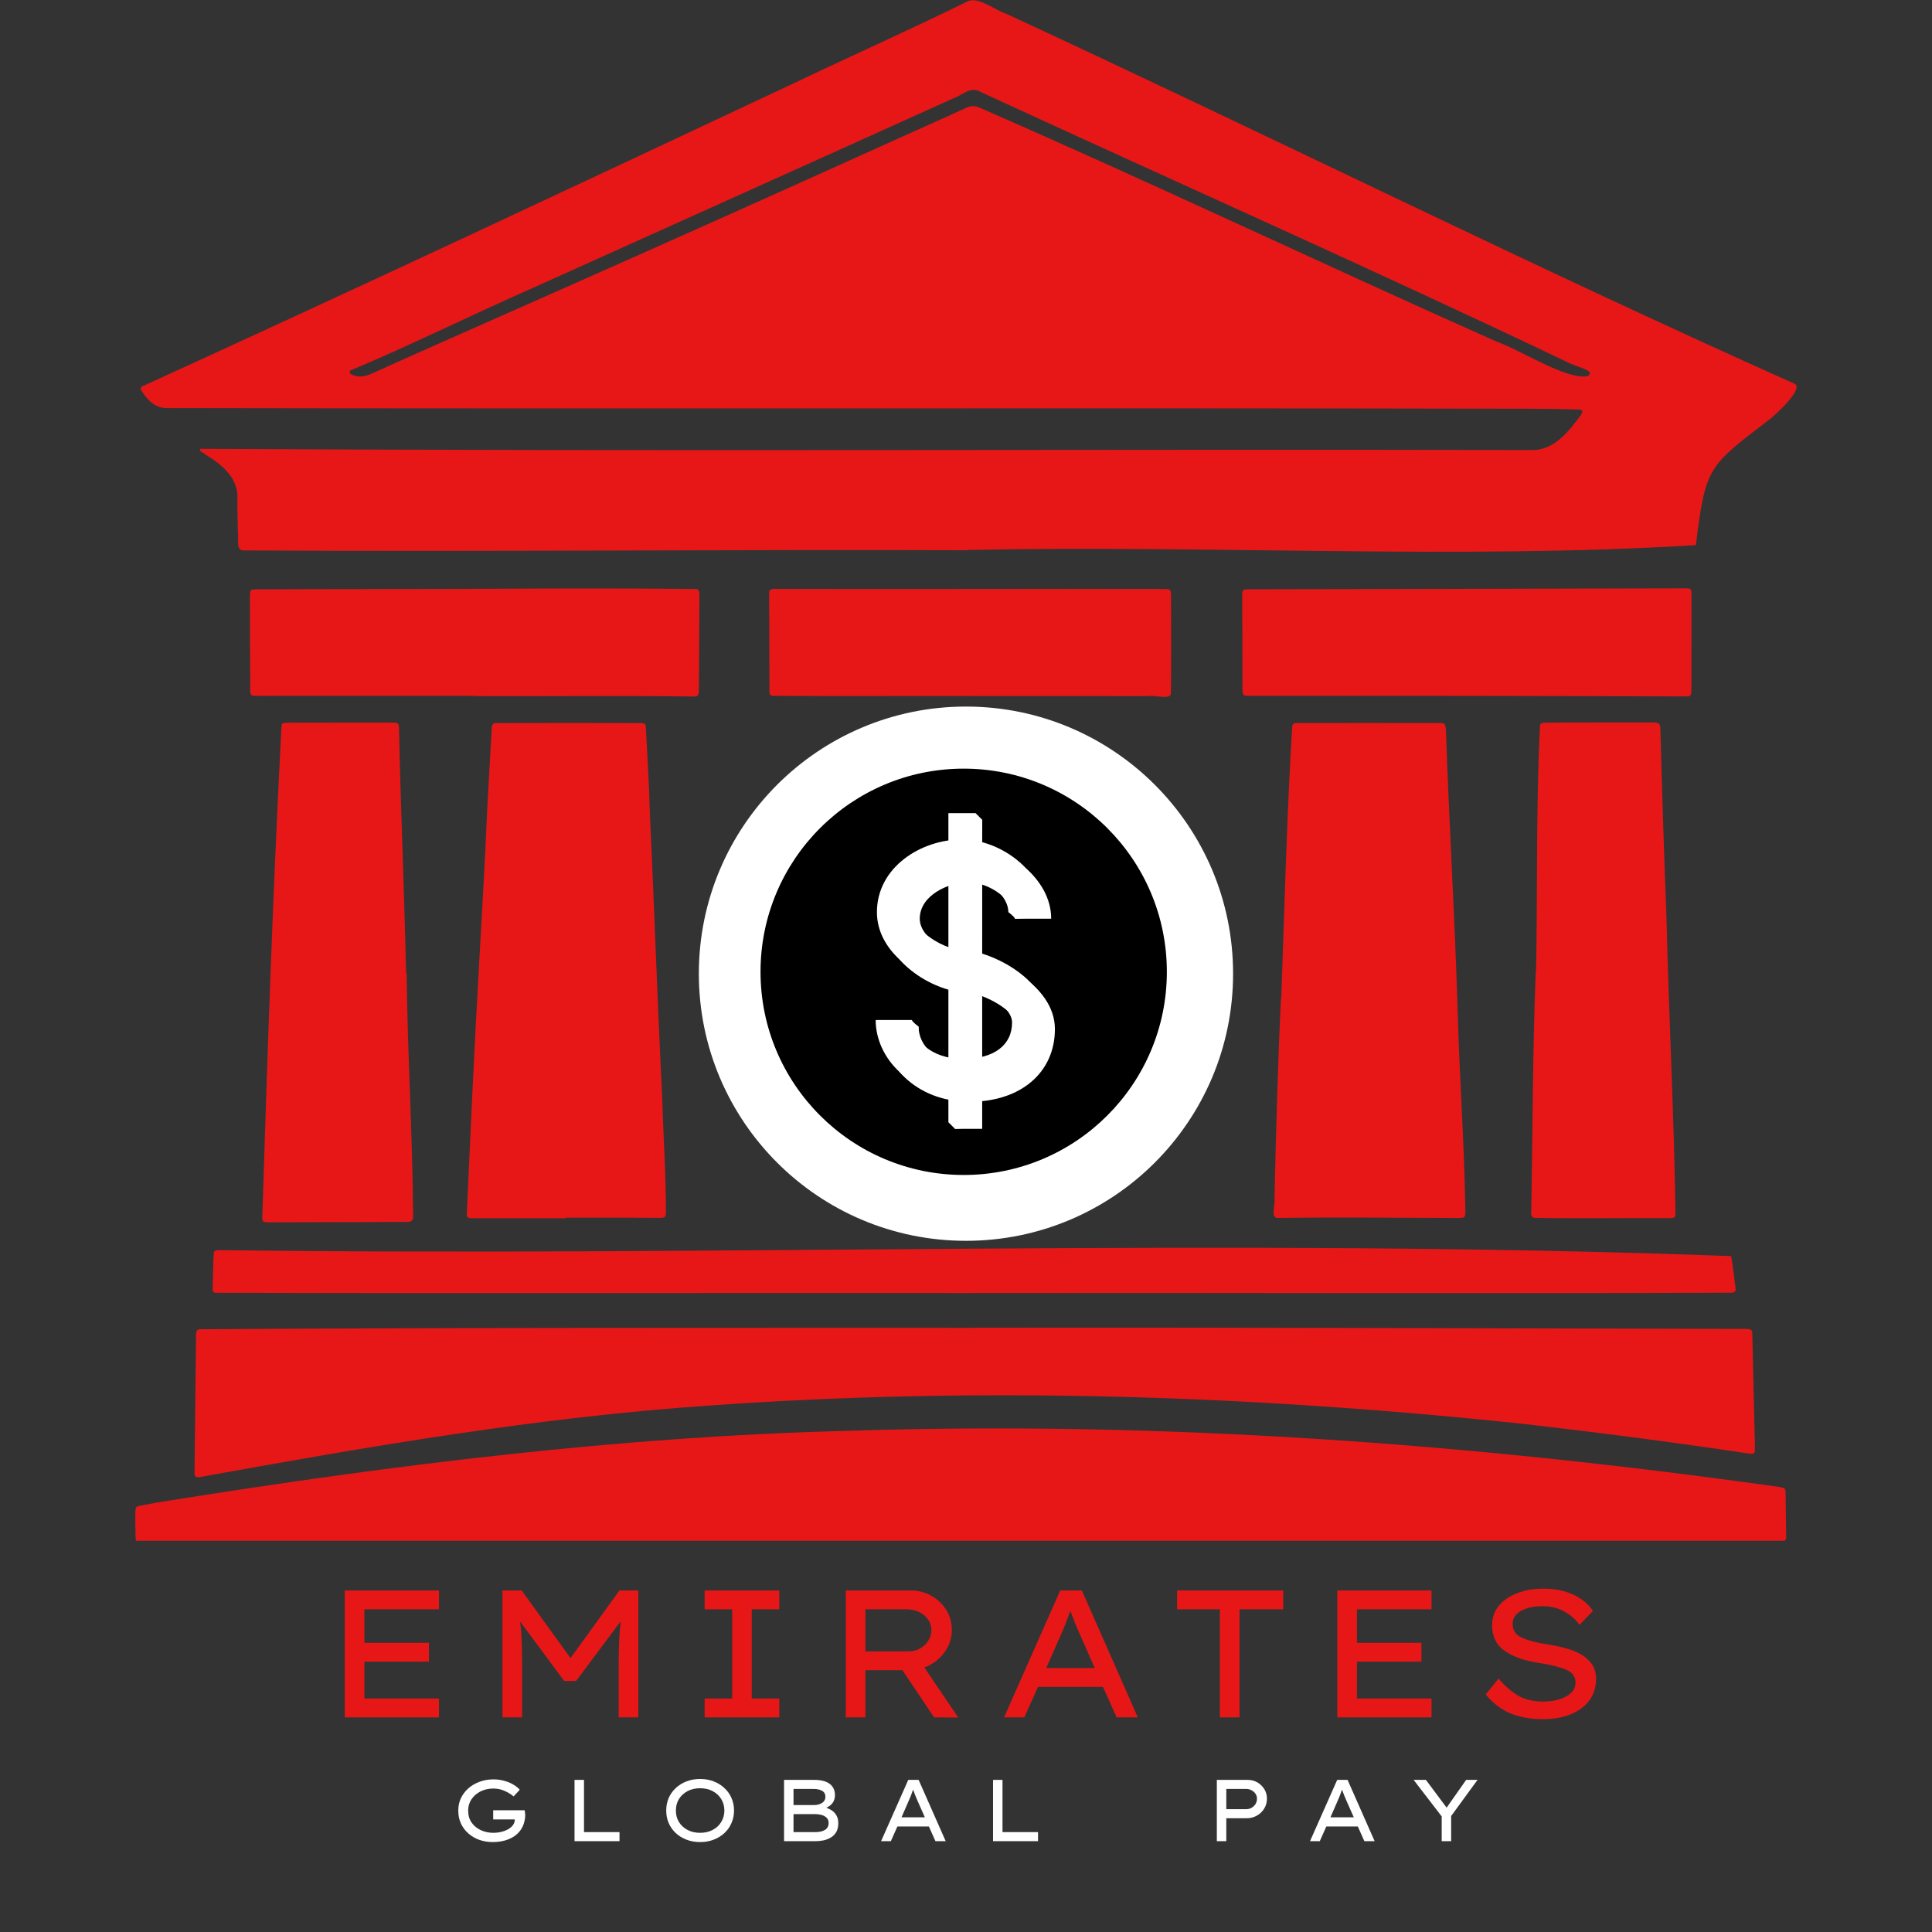 <svg xmlns="http://www.w3.org/2000/svg" xmlns:xlink="http://www.w3.org/1999/xlink" width="400" zoomAndPan="magnify" viewBox="0 0 300 300" height="400" preserveAspectRatio="xMidYMid meet" version="1.0"><rect x="0" y="0" width="300" height="300" fill="#333333" stroke="none"/><defs><g/><clipPath id="1d0aa188a0"><path d="M 21.012 0 L 279 0 L 279 86 L 21.012 86 Z M 21.012 0 " clip-rule="nonzero"/></clipPath><clipPath id="d4c06966ef"><path d="M 21.012 221 L 278 221 L 278 239.25 L 21.012 239.25 Z M 21.012 221 " clip-rule="nonzero"/></clipPath><clipPath id="a21e454ac0"><path d="M 108.516 109.715 L 191.766 109.715 L 191.766 192.965 L 108.516 192.965 Z M 108.516 109.715 " clip-rule="nonzero"/></clipPath></defs><g clip-path="url(#1d0aa188a0)"><path fill="#e81717" d="M 25.652 63.363 C 96.488 63.496 167.355 63.328 238.203 63.469 C 240.469 63.469 242.73 63.527 244.996 63.578 C 245.77 63.598 245.879 63.809 245.492 64.43 C 243.664 66.906 241.352 69.906 237.973 69.883 C 169.02 69.734 100.027 70.113 31.094 69.691 C 30.801 70.113 31.73 70.332 31.934 70.594 C 34.414 72.105 37.043 74.234 36.863 77.418 C 36.852 79.25 36.91 81.086 36.949 82.918 C 37.094 83.691 36.641 85.328 37.66 85.469 C 75.184 85.688 112.719 85.309 150.25 85.441 C 150.25 85.43 150.25 85.41 150.25 85.398 C 187.609 84.613 226.883 86.906 263.332 84.645 C 264.852 72.289 265.254 72.438 274.934 64.988 C 275.781 64.332 280.363 60.129 278.555 59.543 C 237.461 41.18 197.109 21.055 156.242 2.133 C 154.504 1.598 151.805 -0.684 150.133 0.27 C 141.535 4.508 132.766 8.41 124.113 12.531 C 90.273 28.426 56.438 44.332 22.418 59.844 C 22.105 59.914 21.801 60.145 21.84 60.441 C 22.742 61.895 23.793 63.223 25.652 63.363 Z M 54.363 57.551 C 54.371 57.52 54.453 57.504 54.504 57.488 C 64.035 53.484 73.297 48.852 82.766 44.695 C 104.516 34.883 126.285 25.109 148.027 15.273 C 149.66 14.711 150.68 13.254 152.438 14.355 C 182.715 28.328 213.211 41.832 243.309 56.195 C 244.789 57.008 248.039 57.578 246.469 58.426 C 243.086 58.949 236.082 54.328 232.422 53.062 C 205.59 41.129 179.078 28.484 152.16 16.742 C 151.418 16.41 150.789 16.387 150.02 16.742 C 146.406 18.418 142.758 20.027 139.125 21.664 C 120.719 29.992 102.281 38.242 83.809 46.414 C 75.098 50.289 66.363 54.105 57.676 58.031 C 56.641 58.5 55.617 58.664 54.566 58.129 C 54.285 58.035 54.273 57.793 54.363 57.551 Z M 54.363 57.551 " fill-opacity="1" fill-rule="nonzero"/></g><g clip-path="url(#d4c06966ef)"><path fill="#e81717" d="M 277.27 231.961 C 277.258 231.141 277.203 231.07 276.367 230.906 C 228.371 224.137 179.906 220.586 131.422 222.188 C 96.277 223.082 61.312 227.434 26.625 232.957 C 25.078 233.203 23.535 233.457 22.008 233.758 C 21.051 233.949 21.02 234.004 21.016 234.91 C 21.004 236.148 21.02 237.391 21.051 238.629 C 21.07 239.344 21.168 239.434 21.941 239.438 C 64.328 239.41 106.719 239.434 149.105 239.43 C 149.105 239.422 149.105 239.418 149.105 239.406 C 191.656 239.387 234.203 239.461 276.754 239.355 C 277.383 239.375 277.375 238.734 277.348 238.266 C 277.324 236.164 277.305 234.062 277.27 231.961 Z M 277.27 231.961 " fill-opacity="1" fill-rule="nonzero"/></g><path fill="#e81717" d="M 30.953 229.371 C 57.23 224.617 83.621 220.039 110.293 218.242 C 152.336 215.246 194.656 216.664 236.543 221.098 C 248.207 222.445 259.859 223.945 271.473 225.695 C 271.867 225.75 272.48 225.867 272.488 225.305 C 272.512 224.93 272.504 224.555 272.492 224.176 C 272.375 218.84 272.254 213.504 272.121 208.168 C 272.074 206.219 272.312 206.363 270.246 206.355 C 230.566 206.27 190.887 206.109 151.207 206.172 C 151.207 206.176 151.207 206.184 151.207 206.188 C 111.102 206.195 70.98 206.141 30.883 206.41 C 30.398 206.57 30.422 207.188 30.438 207.617 C 30.359 214.625 30.281 221.633 30.203 228.641 C 30.199 229.273 30.352 229.43 30.953 229.371 Z M 30.953 229.371 " fill-opacity="1" fill-rule="nonzero"/><path fill="#e81717" d="M 102.254 189.109 C 103.324 189.109 103.387 189.066 103.402 188.062 C 103.402 182.242 103 176.43 102.828 170.613 C 102.086 155.488 101.566 140.355 100.867 125.223 C 100.785 121.133 100.473 117.043 100.293 112.949 C 100.266 112.434 100.125 112.312 99.594 112.281 C 92.047 112.258 84.496 112.254 76.953 112.281 C 76.344 112.273 76.371 112.941 76.344 113.391 C 76.098 117.695 75.848 122 75.621 126.305 C 75.309 134.168 74.812 142.023 74.387 149.875 C 73.645 162.742 73.07 175.609 72.488 188.473 C 72.48 189.012 72.613 189.133 73.145 189.164 C 78.047 189.176 82.953 189.164 87.859 189.168 C 87.859 189.141 87.859 189.109 87.859 189.078 C 92.66 189.082 97.457 189.062 102.254 189.109 Z M 102.254 189.109 " fill-opacity="1" fill-rule="nonzero"/><path fill="#e81717" d="M 198.328 189.125 C 207.598 188.992 216.871 189.102 226.145 189.129 C 227.566 189.133 227.578 189.129 227.535 187.715 C 227.367 177.469 226.625 167.258 226.344 157.02 C 225.914 142.582 225.027 128.16 224.531 113.723 C 224.473 112.25 224.453 112.27 223.09 112.273 C 215.812 112.27 208.531 112.258 201.258 112.273 C 200.867 112.277 200.668 112.48 200.648 112.867 C 199.805 126.91 199.461 140.977 198.949 155.035 C 198.934 155.035 198.918 155.035 198.906 155.035 C 198.414 165.422 198.129 175.832 197.902 186.227 C 198.066 186.984 197.262 189.012 198.328 189.125 Z M 198.328 189.125 " fill-opacity="1" fill-rule="nonzero"/><path fill="#e81717" d="M 137.02 171.73 C 136.84 176.957 136.68 182.184 136.5 187.41 C 136.438 189.199 136.258 189.156 138.211 189.145 C 146.621 189.113 155.035 188.992 163.445 189.074 C 164.223 189.078 164.316 189.016 164.312 188.273 C 164.246 182.184 163.848 176.098 163.559 170.016 C 162.602 151.449 161.762 132.867 160.812 114.301 C 160.699 112.008 160.645 112.285 158.68 112.277 C 152.266 112.258 145.848 112.223 139.43 112.254 C 139.129 112.266 138.914 112.398 138.895 112.727 C 138.691 118.059 138.57 123.391 138.398 128.727 C 138.16 136.055 137.762 143.379 137.863 150.715 C 137.832 150.715 137.797 150.715 137.77 150.715 C 137.516 157.723 137.27 164.727 137.02 171.73 Z M 137.02 171.73 " fill-opacity="1" fill-rule="nonzero"/><path fill="#e81717" d="M 63.051 151.055 C 62.781 138.34 62.215 125.637 61.957 112.926 C 61.91 112.312 61.809 112.234 61.141 112.207 C 56.344 112.207 51.547 112.211 46.754 112.215 C 46 112.215 45.246 112.215 44.492 112.238 C 43.805 112.262 43.734 112.32 43.699 112.969 C 42.398 137.938 41.543 162.922 40.766 187.906 C 40.695 189.938 40.445 189.801 42.617 189.797 C 49.461 189.785 56.301 189.762 63.148 189.746 C 63.887 189.797 64.246 189.457 64.148 188.695 C 64.051 176.137 63.281 163.605 63.137 151.051 C 63.109 151.051 63.082 151.055 63.051 151.055 Z M 63.051 151.055 " fill-opacity="1" fill-rule="nonzero"/><path fill="#e81717" d="M 33.18 194.887 C 33.09 196.664 33.062 198.441 33.02 200.219 C 33.012 200.523 33.191 200.727 33.512 200.738 C 72.707 200.855 111.91 200.742 151.109 200.781 C 151.109 200.781 151.109 200.777 151.109 200.777 C 190.363 200.719 229.617 200.891 268.871 200.727 C 269.391 200.703 269.559 200.508 269.496 200.008 C 269.273 198.355 269.102 196.688 268.812 195.047 C 191.883 192.164 112.012 195.152 34.113 194.121 C 33.344 194.121 33.215 194.18 33.18 194.887 Z M 33.18 194.887 " fill-opacity="1" fill-rule="nonzero"/><path fill="#e81717" d="M 257.84 113.738 C 257.793 112.188 257.781 112.184 256.16 112.184 C 250.719 112.199 245.27 112.168 239.828 112.219 C 239.273 112.25 239.156 112.336 239.125 112.871 C 238.5 125.52 238.766 138.203 238.52 150.867 C 238.504 150.867 238.488 150.867 238.473 150.867 C 237.977 163.254 238.004 175.656 237.77 188.051 C 237.707 188.473 237.75 188.934 238.195 189.109 C 245.18 189.238 252.211 189.109 259.207 189.145 C 260.082 189.145 260.176 189.066 260.164 188.246 C 259.945 173.152 259.141 158.078 258.785 142.992 C 258.414 133.246 258.094 123.496 257.84 113.738 Z M 257.84 113.738 " fill-opacity="1" fill-rule="nonzero"/><path fill="#e81717" d="M 261.738 91.359 C 244.059 91.402 226.383 91.445 208.703 91.48 C 203.906 91.492 199.113 91.488 194.312 91.504 C 192.82 91.508 192.887 91.48 192.891 92.922 C 192.898 97.504 192.934 102.086 192.926 106.668 C 192.922 108.117 192.941 108.055 194.344 108.051 C 216.926 108.027 239.508 108.055 262.09 108.141 C 262.617 108.133 262.656 107.586 262.633 107.168 C 262.641 102.211 262.652 97.246 262.652 92.289 C 262.652 91.434 262.566 91.359 261.738 91.359 Z M 261.738 91.359 " fill-opacity="1" fill-rule="nonzero"/><path fill="#e81717" d="M 108.09 91.465 C 90.742 91.262 73.383 91.492 56.035 91.477 C 50.863 91.492 45.688 91.477 40.516 91.512 C 38.684 91.523 38.805 91.32 38.805 93.305 C 38.805 97.617 38.832 101.926 38.855 106.238 C 38.863 108.25 38.668 108.051 40.676 108.051 C 51.668 108.051 62.66 108.051 73.656 108.051 C 73.656 108.066 73.656 108.078 73.656 108.09 C 85.078 108.141 96.508 107.988 107.926 108.16 C 108.77 108.117 108.43 106.953 108.531 106.387 C 108.562 101.809 108.582 97.227 108.605 92.648 C 108.586 92.215 108.684 91.504 108.09 91.465 Z M 108.09 91.465 " fill-opacity="1" fill-rule="nonzero"/><path fill="#e81717" d="M 178.383 108.086 C 179.195 107.902 181.73 108.695 181.82 107.711 C 181.879 102.594 181.84 97.473 181.836 92.352 C 181.797 91.59 181.73 91.496 181.02 91.461 C 161.129 91.402 141.238 91.516 121.344 91.449 C 120.648 91.531 119.309 91.113 119.434 92.184 C 119.461 97.141 119.465 102.102 119.48 107.059 C 119.465 107.473 119.453 108.047 120.004 108.047 C 130.242 108.121 140.484 108.051 150.727 108.074 C 150.727 108.074 150.727 108.078 150.727 108.078 C 159.949 108.082 169.168 108.078 178.383 108.086 Z M 178.383 108.086 " fill-opacity="1" fill-rule="nonzero"/><g clip-path="url(#a21e454ac0)"><path fill="#ffffff" d="M 191.473 151.195 C 191.473 174.102 172.902 192.672 149.996 192.672 C 127.086 192.672 108.516 174.102 108.516 151.195 C 108.516 128.285 127.086 109.715 149.996 109.715 C 172.902 109.715 191.473 128.285 191.473 151.195 " fill-opacity="1" fill-rule="nonzero"/></g><path fill="#ffffff" d="M 190.75 151.512 C 190.75 173.844 172.645 191.953 150.312 191.953 C 127.98 191.953 109.875 173.848 109.875 151.512 C 109.875 129.18 127.98 111.074 150.312 111.074 C 172.648 111.074 190.75 129.18 190.75 151.512 " fill-opacity="1" fill-rule="nonzero"/><path fill="#000000" d="M 181.188 150.902 C 181.188 168.324 167.062 182.449 149.641 182.449 C 132.219 182.449 118.094 168.324 118.094 150.902 C 118.094 133.48 132.219 119.355 149.641 119.355 C 167.062 119.355 181.188 133.48 181.188 150.902 " fill-opacity="1" fill-rule="nonzero"/><path fill="#000000" d="M 180.562 151.57 C 180.562 168.246 167.043 181.766 150.367 181.766 C 133.691 181.766 120.172 168.246 120.172 151.57 C 120.172 134.895 133.691 121.375 150.367 121.375 C 167.043 121.375 180.562 134.895 180.562 151.57 " fill-opacity="1" fill-rule="nonzero"/><path fill="#000000" d="M 161.496 154.047 C 158.391 150.688 153.258 148.785 150.484 148.785 C 149.199 148.785 146.691 147.797 144.957 146.277 C 144.281 145.496 143.844 144.617 143.844 143.68 C 143.844 140.039 148.324 138.023 151.426 138.023 C 153.184 138.023 155.227 138.887 156.688 140.152 C 157.414 140.996 157.598 141.68 157.598 142.656 C 157.598 142.656 158.621 143.43 158.621 143.68 L 164.25 143.68 C 164.25 140.773 162.805 138.168 160.672 136.191 C 158.117 133.414 154.227 131.648 150.68 131.648 C 144.324 131.648 137.469 135.965 137.469 142.934 C 137.469 145.906 138.941 148.398 140.988 150.293 C 143.855 153.398 148.316 155.16 151.23 155.16 C 152.625 155.16 155.652 156.387 157.547 158.039 C 158.105 158.688 158.453 159.379 158.453 160.07 C 158.453 163.609 155.617 165.727 150.871 165.727 C 148.305 165.727 146.324 164.957 144.98 163.828 C 144.109 162.809 143.652 161.605 143.652 160.43 C 143.652 160.43 142.629 159.656 142.629 159.406 L 137.273 159.684 C 137.273 162.602 138.594 165.57 141.008 167.785 C 143.344 170.328 146.969 172.102 151.617 172.102 C 159.52 172.102 164.828 167.566 164.828 160.816 C 164.828 158.125 163.438 155.844 161.496 154.047 " fill-opacity="1" fill-rule="nonzero"/><path fill="#000000" d="M 152.512 127.289 L 148.566 127.566 L 148.289 175.285 L 149.312 176.309 L 153.535 176.309 L 153.535 128.312 L 152.512 127.289 " fill-opacity="1" fill-rule="nonzero"/><path fill="#ffffff" d="M 160.195 152.746 C 157.09 149.387 151.957 147.484 149.184 147.484 C 147.898 147.484 145.391 146.496 143.656 144.977 C 142.98 144.195 142.543 143.316 142.543 142.383 C 142.543 138.738 147.027 136.727 150.125 136.727 C 151.883 136.727 153.926 137.586 155.387 138.852 C 156.113 139.695 156.574 140.656 156.574 141.633 C 156.574 141.633 157.598 142.406 157.598 142.656 L 162.949 142.383 C 162.949 139.477 161.504 136.867 159.371 134.891 C 156.816 132.113 152.926 130.348 149.379 130.348 C 143.023 130.348 136.168 134.664 136.168 141.633 C 136.168 144.609 137.641 147.098 139.688 148.992 C 142.555 152.098 147.016 153.859 149.934 153.859 C 151.324 153.859 154.352 155.086 156.25 156.738 C 156.805 157.387 157.152 158.078 157.152 158.77 C 157.152 162.309 154.316 164.426 149.57 164.426 C 147.004 164.426 145.023 163.656 143.68 162.527 C 142.809 161.508 142.629 160.582 142.629 159.406 C 142.629 159.406 141.602 158.633 141.602 158.383 L 135.973 158.383 C 135.973 161.301 137.293 164.27 139.711 166.484 C 142.043 169.027 145.668 170.801 150.316 170.801 C 158.219 170.801 163.527 166.266 163.527 159.516 C 163.527 156.824 162.141 154.543 160.195 152.746 " fill-opacity="1" fill-rule="nonzero"/><path fill="#ffffff" d="M 151.488 126.266 L 147.266 126.266 L 147.266 174.262 L 148.289 175.285 L 152.234 175.008 L 152.512 127.289 L 151.488 126.266 " fill-opacity="1" fill-rule="nonzero"/><path fill="#ffffff" d="M 150.594 171.078 C 142.086 171.078 137 165.145 137 159.406 L 142.629 159.406 C 142.629 162.336 145.418 165.449 150.594 165.449 C 155.34 165.449 158.176 163.332 158.176 159.793 C 158.176 156.949 152.316 154.137 150.207 154.137 C 145.617 154.137 137.191 149.777 137.191 142.656 C 137.191 135.688 144.047 131.371 150.402 131.371 C 156.332 131.371 163.227 136.301 163.227 142.656 L 157.598 142.656 C 157.598 139.746 153.543 137 150.402 137 C 147.301 137 142.82 139.016 142.82 142.656 C 142.82 145.914 148.125 148.508 150.207 148.508 C 154.359 148.508 163.805 152.77 163.805 159.793 C 163.805 166.543 158.496 171.078 150.594 171.078 " fill-opacity="1" fill-rule="nonzero"/><path fill="#ffffff" d="M 152.512 175.285 L 148.289 175.285 L 148.289 127.289 L 152.512 127.289 L 152.512 175.285 " fill-opacity="1" fill-rule="nonzero"/><g fill="#e81717" fill-opacity="1"><g transform="translate(49.46, 266.671)"><g><path d="M 4.078 -19.703 L 18.703 -19.703 L 18.703 -16.781 L 7.125 -16.781 L 7.125 -11.578 L 17.141 -11.578 L 17.141 -8.641 L 7.125 -8.641 L 7.125 -2.922 L 18.703 -2.922 L 18.703 0 L 4.078 0 Z M 4.078 -19.703 "/></g></g></g><g fill="#e81717" fill-opacity="1"><g transform="translate(73.946, 266.671)"><g><path d="M 7.062 -19.703 L 14.641 -9.203 L 22.25 -19.703 L 25.172 -19.703 L 25.172 0 L 22.125 0 L 22.125 -8.25 C 22.125 -9.445 22.145 -10.586 22.188 -11.672 C 22.227 -12.754 22.312 -13.836 22.438 -14.922 L 15.516 -5.656 L 13.656 -5.656 L 6.812 -14.891 C 6.945 -13.828 7.031 -12.754 7.062 -11.672 C 7.102 -10.586 7.125 -9.445 7.125 -8.25 L 7.125 0 L 4.078 0 L 4.078 -19.703 Z M 7.062 -19.703 "/></g></g></g><g fill="#e81717" fill-opacity="1"><g transform="translate(105.524, 266.671)"><g><path d="M 15.484 0 L 3.891 0 L 3.891 -2.922 L 8.172 -2.922 L 8.172 -16.781 L 3.891 -16.781 L 3.891 -19.703 L 15.484 -19.703 L 15.484 -16.781 L 11.203 -16.781 L 11.203 -2.922 L 15.484 -2.922 Z M 15.484 0 "/></g></g></g><g fill="#e81717" fill-opacity="1"><g transform="translate(127.252, 266.671)"><g><path d="M 20.547 -13.547 C 20.547 -12.242 20.141 -11.062 19.328 -10 C 18.523 -8.945 17.508 -8.195 16.281 -7.75 L 21.547 0.031 L 17.797 0 L 12.875 -7.328 L 7.125 -7.328 L 7.125 0 L 4.078 0 L 4.078 -19.703 L 14.219 -19.703 C 15.32 -19.703 16.352 -19.438 17.312 -18.906 C 18.27 -18.383 19.047 -17.664 19.641 -16.75 C 20.242 -15.832 20.547 -14.766 20.547 -13.547 Z M 13.516 -16.781 L 7.125 -16.781 L 7.125 -10.25 L 13.875 -10.25 C 14.531 -10.25 15.117 -10.398 15.641 -10.703 C 16.172 -11.016 16.594 -11.426 16.906 -11.938 C 17.219 -12.445 17.375 -12.992 17.375 -13.578 C 17.375 -14.191 17.191 -14.742 16.828 -15.234 C 16.473 -15.723 16.004 -16.102 15.422 -16.375 C 14.848 -16.645 14.211 -16.781 13.516 -16.781 Z M 13.516 -16.781 "/></g></g></g><g fill="#e81717" fill-opacity="1"><g transform="translate(154.131, 266.671)"><g><path d="M 19.266 0 L 17.141 -4.734 L 7.047 -4.734 L 4.922 0 L 1.781 0 L 10.5 -19.703 L 13.859 -19.703 L 22.547 0 Z M 10.562 -12.734 L 8.328 -7.656 L 15.859 -7.656 L 13.578 -12.844 C 13.047 -14 12.547 -15.238 12.078 -16.562 C 11.836 -15.863 11.586 -15.191 11.328 -14.547 C 11.078 -13.91 10.82 -13.305 10.562 -12.734 Z M 10.562 -12.734 "/></g></g></g><g fill="#e81717" fill-opacity="1"><g transform="translate(180.784, 266.671)"><g><path d="M 8.641 0 L 8.641 -16.781 L 2 -16.781 L 2 -19.703 L 18.469 -19.703 L 18.469 -16.781 L 11.688 -16.781 L 11.688 0 Z M 8.641 0 "/></g></g></g><g fill="#e81717" fill-opacity="1"><g transform="translate(203.582, 266.671)"><g><path d="M 4.078 -19.703 L 18.703 -19.703 L 18.703 -16.781 L 7.125 -16.781 L 7.125 -11.578 L 17.141 -11.578 L 17.141 -8.641 L 7.125 -8.641 L 7.125 -2.922 L 18.703 -2.922 L 18.703 0 L 4.078 0 Z M 4.078 -19.703 "/></g></g></g><g fill="#e81717" fill-opacity="1"><g transform="translate(228.068, 266.671)"><g><path d="M 4.625 -6.031 C 5.594 -4.883 6.609 -4 7.672 -3.375 C 8.734 -2.758 10.035 -2.453 11.578 -2.453 C 12.398 -2.453 13.191 -2.555 13.953 -2.766 C 14.711 -2.984 15.336 -3.312 15.828 -3.75 C 16.328 -4.195 16.578 -4.75 16.578 -5.406 C 16.578 -6.344 16.078 -7.016 15.078 -7.422 C 14.086 -7.836 12.691 -8.18 10.891 -8.453 C 8.68 -8.785 6.914 -9.406 5.594 -10.312 C 4.281 -11.227 3.625 -12.555 3.625 -14.297 C 3.625 -15.484 3.977 -16.5 4.688 -17.344 C 5.395 -18.188 6.348 -18.836 7.547 -19.297 C 8.742 -19.754 10.066 -19.984 11.516 -19.984 C 13.316 -19.984 14.875 -19.68 16.188 -19.078 C 17.5 -18.484 18.531 -17.633 19.281 -16.531 L 17.203 -14.359 C 16.586 -15.223 15.789 -15.922 14.812 -16.453 C 13.832 -16.992 12.707 -17.266 11.438 -17.266 C 10.113 -17.266 9.008 -17.023 8.125 -16.547 C 7.25 -16.066 6.812 -15.395 6.812 -14.531 C 6.812 -13.52 7.285 -12.801 8.234 -12.375 C 9.18 -11.945 10.426 -11.613 11.969 -11.375 C 12.977 -11.227 13.945 -11.031 14.875 -10.781 C 15.812 -10.539 16.645 -10.219 17.375 -9.812 C 18.102 -9.406 18.68 -8.891 19.109 -8.266 C 19.547 -7.648 19.766 -6.883 19.766 -5.969 C 19.766 -4.707 19.426 -3.609 18.75 -2.672 C 18.07 -1.734 17.109 -1.004 15.859 -0.484 C 14.617 0.023 13.145 0.281 11.438 0.281 C 9.613 0.281 7.969 -0.016 6.5 -0.609 C 5.039 -1.211 3.754 -2.191 2.641 -3.547 Z M 4.625 -6.031 "/></g></g></g><g fill="#ffffff" fill-opacity="1"><g transform="translate(69.896, 285.895)"><g><path d="M 6.719 -9.594 C 7.332 -9.594 7.906 -9.516 8.438 -9.359 C 8.977 -9.211 9.445 -9.016 9.844 -8.766 C 10.25 -8.523 10.57 -8.266 10.812 -7.984 L 9.859 -6.953 C 9.422 -7.305 8.938 -7.598 8.406 -7.828 C 7.883 -8.055 7.32 -8.172 6.719 -8.172 C 5.969 -8.172 5.297 -8.02 4.703 -7.719 C 4.117 -7.414 3.656 -7.008 3.312 -6.5 C 2.969 -5.988 2.797 -5.406 2.797 -4.75 C 2.797 -4.02 2.977 -3.395 3.344 -2.875 C 3.707 -2.363 4.188 -1.973 4.781 -1.703 C 5.375 -1.43 6.008 -1.297 6.688 -1.297 C 7.289 -1.297 7.848 -1.383 8.359 -1.562 C 8.879 -1.738 9.289 -1.984 9.594 -2.297 C 9.895 -2.609 10.047 -2.969 10.047 -3.375 L 6.688 -3.375 L 6.688 -4.797 L 11.578 -4.797 C 11.598 -4.68 11.613 -4.562 11.625 -4.438 C 11.645 -4.32 11.656 -4.207 11.656 -4.094 C 11.656 -3.602 11.578 -3.129 11.422 -2.672 C 11.266 -2.223 11.051 -1.836 10.781 -1.516 C 10.363 -0.992 9.797 -0.586 9.078 -0.297 C 8.359 -0.004 7.531 0.141 6.594 0.141 C 5.863 0.141 5.176 0.023 4.531 -0.203 C 3.895 -0.43 3.332 -0.758 2.844 -1.188 C 2.352 -1.613 1.969 -2.125 1.688 -2.719 C 1.406 -3.32 1.266 -4 1.266 -4.75 C 1.266 -5.445 1.398 -6.086 1.672 -6.672 C 1.953 -7.254 2.336 -7.766 2.828 -8.203 C 3.328 -8.641 3.906 -8.977 4.562 -9.219 C 5.227 -9.469 5.945 -9.594 6.719 -9.594 Z M 6.719 -9.594 "/></g></g></g><g fill="#ffffff" fill-opacity="1"><g transform="translate(87.244, 285.895)"><g><path d="M 8.953 -1.406 L 8.953 0 L 1.969 0 L 1.969 -9.516 L 3.438 -9.516 L 3.438 -1.406 Z M 8.953 -1.406 "/></g></g></g><g fill="#ffffff" fill-opacity="1"><g transform="translate(102.185, 285.895)"><g><path d="M 11.797 -4.75 C 11.797 -4.062 11.664 -3.422 11.406 -2.828 C 11.156 -2.234 10.789 -1.711 10.312 -1.266 C 9.844 -0.828 9.285 -0.484 8.641 -0.234 C 8.004 0.016 7.301 0.141 6.531 0.141 C 5.758 0.141 5.051 0.016 4.406 -0.234 C 3.758 -0.484 3.203 -0.828 2.734 -1.266 C 2.266 -1.711 1.898 -2.234 1.641 -2.828 C 1.391 -3.422 1.266 -4.062 1.266 -4.75 C 1.266 -5.445 1.391 -6.094 1.641 -6.688 C 1.898 -7.281 2.266 -7.797 2.734 -8.234 C 3.203 -8.68 3.758 -9.031 4.406 -9.281 C 5.051 -9.531 5.758 -9.656 6.531 -9.656 C 7.301 -9.656 8.004 -9.531 8.641 -9.281 C 9.285 -9.031 9.844 -8.68 10.312 -8.234 C 10.789 -7.797 11.156 -7.281 11.406 -6.688 C 11.664 -6.094 11.797 -5.445 11.797 -4.75 Z M 10.297 -4.75 C 10.297 -5.414 10.133 -6.008 9.812 -6.531 C 9.5 -7.051 9.055 -7.461 8.484 -7.766 C 7.922 -8.066 7.27 -8.219 6.531 -8.219 C 5.781 -8.219 5.125 -8.066 4.562 -7.766 C 4 -7.461 3.555 -7.051 3.234 -6.531 C 2.922 -6.008 2.766 -5.414 2.766 -4.75 C 2.766 -4.094 2.922 -3.504 3.234 -2.984 C 3.555 -2.461 4 -2.051 4.562 -1.75 C 5.125 -1.445 5.781 -1.297 6.531 -1.297 C 7.27 -1.297 7.922 -1.445 8.484 -1.75 C 9.055 -2.051 9.5 -2.461 9.812 -2.984 C 10.133 -3.516 10.297 -4.102 10.297 -4.75 Z M 10.297 -4.75 "/></g></g></g><g fill="#ffffff" fill-opacity="1"><g transform="translate(119.778, 285.895)"><g><path d="M 6.625 -9.516 C 7.695 -9.516 8.504 -9.312 9.047 -8.906 C 9.598 -8.5 9.875 -7.906 9.875 -7.125 C 9.875 -6.695 9.758 -6.312 9.531 -5.969 C 9.301 -5.633 8.961 -5.375 8.516 -5.188 C 8.848 -5.082 9.156 -4.93 9.438 -4.734 C 9.727 -4.535 9.957 -4.273 10.125 -3.953 C 10.301 -3.641 10.391 -3.254 10.391 -2.797 C 10.391 -2.242 10.285 -1.785 10.078 -1.422 C 9.867 -1.066 9.594 -0.785 9.25 -0.578 C 8.906 -0.367 8.523 -0.219 8.109 -0.125 C 7.703 -0.039 7.289 0 6.875 0 L 1.969 0 L 1.969 -9.516 Z M 6.578 -8.109 L 3.438 -8.109 L 3.438 -5.609 L 6.75 -5.609 C 7.176 -5.617 7.555 -5.734 7.891 -5.953 C 8.223 -6.172 8.391 -6.477 8.391 -6.875 C 8.391 -7.32 8.211 -7.641 7.859 -7.828 C 7.516 -8.016 7.086 -8.109 6.578 -8.109 Z M 6.812 -4.203 L 3.438 -4.203 L 3.438 -1.406 L 6.875 -1.406 C 7.469 -1.406 7.953 -1.52 8.328 -1.75 C 8.703 -1.988 8.891 -2.348 8.891 -2.828 C 8.891 -3.18 8.781 -3.457 8.562 -3.656 C 8.352 -3.852 8.086 -3.992 7.766 -4.078 C 7.441 -4.16 7.125 -4.203 6.812 -4.203 Z M 6.812 -4.203 "/></g></g></g><g fill="#ffffff" fill-opacity="1"><g transform="translate(135.956, 285.895)"><g><path d="M 9.297 0 L 8.281 -2.281 L 3.391 -2.281 L 2.375 0 L 0.859 0 L 5.078 -9.516 L 6.688 -9.516 L 10.891 0 Z M 5.094 -6.141 L 4.031 -3.703 L 7.656 -3.703 L 6.547 -6.203 C 6.297 -6.766 6.055 -7.363 5.828 -8 C 5.711 -7.656 5.594 -7.328 5.469 -7.016 C 5.344 -6.711 5.219 -6.422 5.094 -6.141 Z M 5.094 -6.141 "/></g></g></g><g fill="#ffffff" fill-opacity="1"><g transform="translate(152.23, 285.895)"><g><path d="M 8.953 -1.406 L 8.953 0 L 1.969 0 L 1.969 -9.516 L 3.438 -9.516 L 3.438 -1.406 Z M 8.953 -1.406 "/></g></g></g><g fill="#ffffff" fill-opacity="1"><g transform="translate(167.18, 285.895)"><g/></g></g><g fill="#ffffff" fill-opacity="1"><g transform="translate(177.079, 285.895)"><g/></g></g><g fill="#ffffff" fill-opacity="1"><g transform="translate(186.98, 285.895)"><g><path d="M 6.781 -9.516 C 7.32 -9.516 7.816 -9.383 8.266 -9.125 C 8.711 -8.863 9.07 -8.516 9.344 -8.078 C 9.613 -7.641 9.75 -7.145 9.75 -6.594 C 9.75 -6.031 9.609 -5.52 9.328 -5.062 C 9.047 -4.602 8.664 -4.238 8.188 -3.969 C 7.707 -3.695 7.191 -3.562 6.641 -3.562 L 3.438 -3.562 L 3.438 0 L 1.969 0 L 1.969 -9.516 Z M 6.547 -4.969 C 6.848 -4.969 7.125 -5.039 7.375 -5.188 C 7.633 -5.344 7.836 -5.539 7.984 -5.781 C 8.129 -6.031 8.203 -6.301 8.203 -6.594 C 8.203 -6.875 8.129 -7.125 7.984 -7.344 C 7.836 -7.57 7.633 -7.754 7.375 -7.891 C 7.125 -8.035 6.848 -8.109 6.547 -8.109 L 3.438 -8.109 L 3.438 -4.969 Z M 6.547 -4.969 "/></g></g></g><g fill="#ffffff" fill-opacity="1"><g transform="translate(202.561, 285.895)"><g><path d="M 9.297 0 L 8.281 -2.281 L 3.391 -2.281 L 2.375 0 L 0.859 0 L 5.078 -9.516 L 6.688 -9.516 L 10.891 0 Z M 5.094 -6.141 L 4.031 -3.703 L 7.656 -3.703 L 6.547 -6.203 C 6.297 -6.766 6.055 -7.363 5.828 -8 C 5.711 -7.656 5.594 -7.328 5.469 -7.016 C 5.344 -6.711 5.219 -6.422 5.094 -6.141 Z M 5.094 -6.141 "/></g></g></g><g fill="#ffffff" fill-opacity="1"><g transform="translate(218.835, 285.895)"><g><path d="M 10.594 -9.516 L 6.5 -3.906 L 6.5 0 L 5.031 0 L 5.031 -3.844 L 0.672 -9.516 L 2.578 -9.516 L 5.797 -5.203 L 8.828 -9.516 Z M 10.594 -9.516 "/></g></g></g></svg>